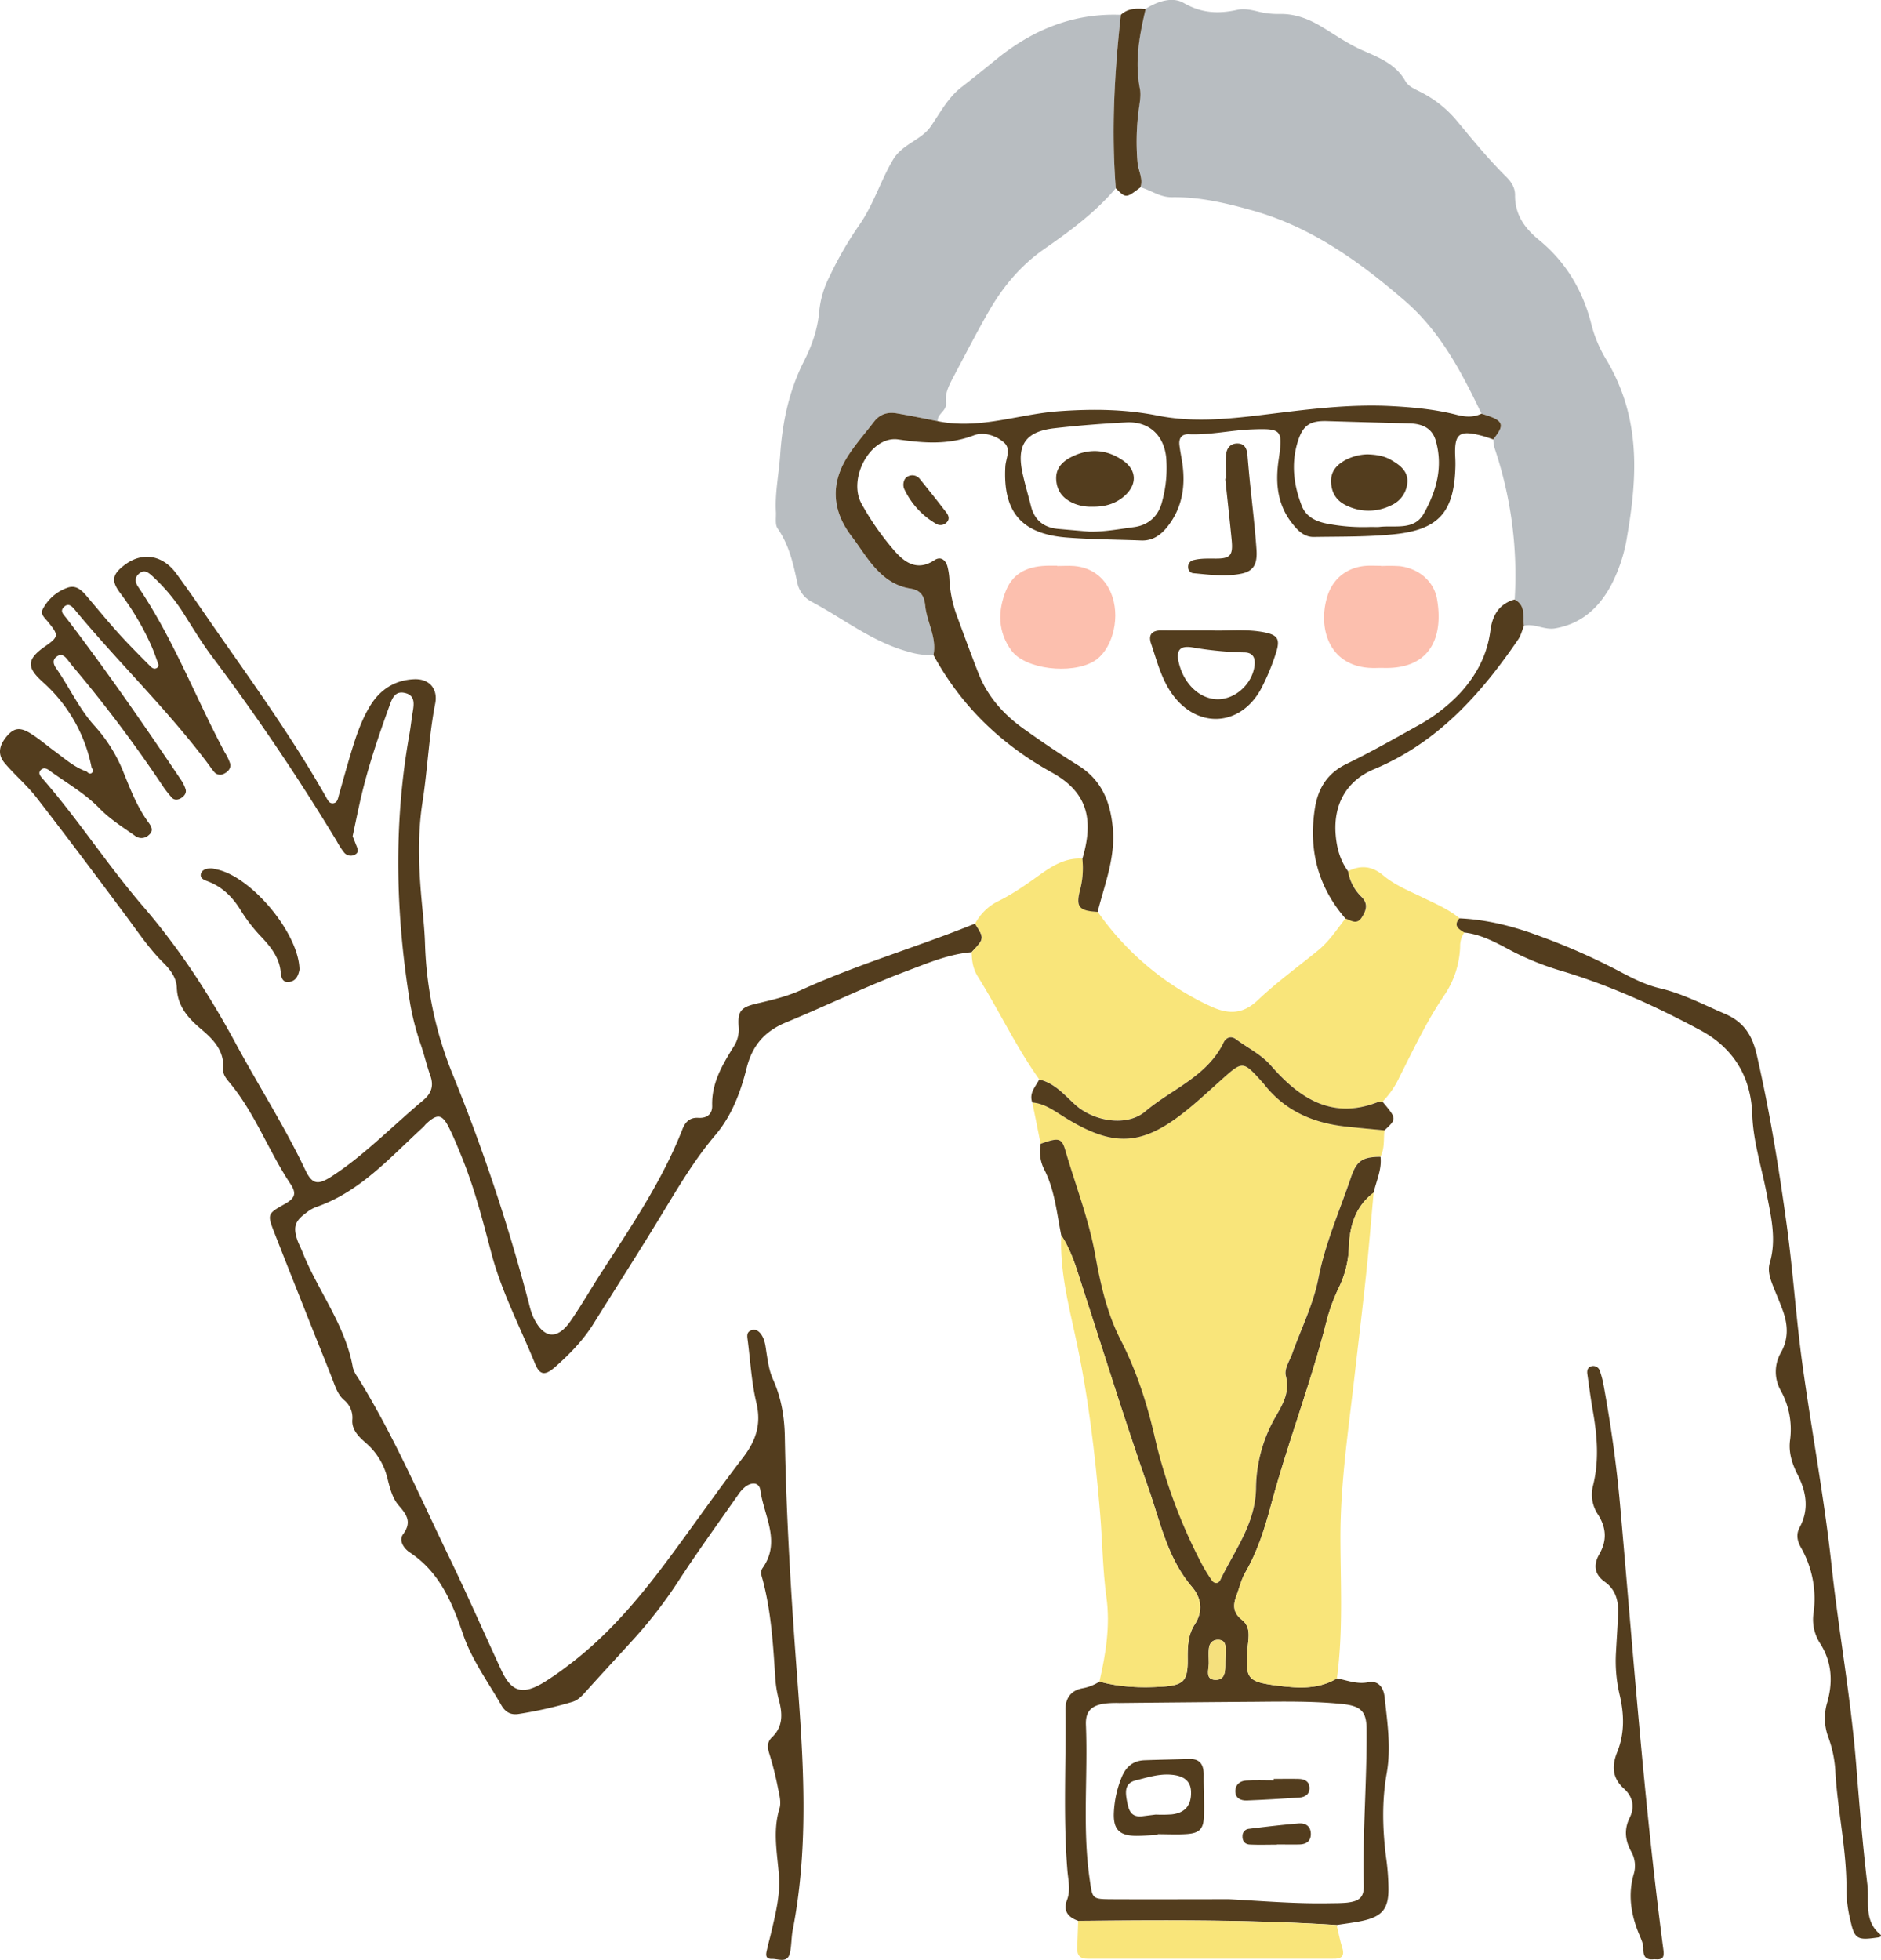 <svg xmlns="http://www.w3.org/2000/svg" viewBox="0 0 886.24 923.39"><defs><style>.cls-1{fill:#533d1e;}.cls-2{fill:#b8bdc1;}.cls-3{fill:#f9e57a;}.cls-4{fill:#f5e07d;}.cls-5{fill:#fcbfae;}</style></defs><g id="レイヤー_2" data-name="レイヤー 2"><g id="レイヤー_1-2" data-name="レイヤー 1"><path class="cls-1" d="M43.27,364.15c.88-.73.39-1.69-.12-2.51a72.24,72.24,0,0,0-22.76-40.08c-7.42-6.69-8.47-10.54.83-17,6.67-4.63,6.4-5.36,1.41-11.55-1.46-1.81-3.78-3.57-2.48-6a20.84,20.84,0,0,1,11.77-10.14c4.54-1.55,7.28,2.07,9.91,5.17,4.74,5.58,9.39,11.25,14.3,16.67,4.7,5.18,9.65,10.12,14.57,15.09.83.84,2,1.83,3.37.79,1-.78.46-1.85.14-2.72-1-2.82-2-5.66-3.25-8.37a128.23,128.23,0,0,0-14.27-24c-4.46-5.89-3.77-8.89,2-13.3,8.23-6.26,17.83-4.88,24.35,4,7.29,9.93,14.15,20.17,21.22,30.26,17.19,24.54,34.57,49,49.35,75.08.85,1.5,1.57,3.21,3.48,2.91s2.13-2.22,2.58-3.84c2-7.05,3.93-14.1,6.07-21.1,2.23-7.32,4.72-14.58,8.78-21.15,4.71-7.6,11.61-11.92,20.52-12.34,7.14-.34,11.41,4.45,10,11.51-3,15.38-3.59,31.06-6,46.52-2.21,14.24-1.86,28.54-.68,42.85.66,8,1.65,15.91,1.89,23.89a177.21,177.21,0,0,0,13.31,62.11,870.69,870.69,0,0,1,35.82,107.92,33.52,33.52,0,0,0,1.84,5.67c4.78,10.24,11.24,11.06,17.59,1.93,5.12-7.38,9.57-15.21,14.46-22.76,14.09-21.8,28.75-43.28,38.28-67.66,1.36-3.48,3.57-5.57,7.47-5.32,4.14.27,6.63-1.82,6.52-5.74-.31-10.64,4.77-19.18,10.06-27.7a14.66,14.66,0,0,0,2.43-9.37c-.56-7.36.94-9.27,8.35-11,7.15-1.68,14.3-3.34,21-6.38,26.69-12.17,54.9-20.33,82-31.32,4.45,7,4.45,7-1.62,13.47-10.79.88-20.61,5.13-30.56,8.87-19.33,7.27-37.88,16.39-56.95,24.24C360,486,354.35,492.88,351.74,503.35c-2.83,11.38-7.06,22.47-14.69,31.44-10.22,12-18,25.51-26.17,38.88-10.21,16.78-20.84,33.3-31.24,50-4.82,7.72-11.07,14.16-17.81,20.14-5,4.45-7.46,4.29-9.8-1.44-7-17.23-15.75-33.78-20.52-51.94-4-15.12-7.87-30.3-13.76-44.84-2-4.94-4-9.91-6.38-14.64-3.12-6.07-5.42-6.25-10.59-1.44-.48.45-.84,1-1.33,1.48-15.67,14.31-29.82,30.67-50.83,37.83a17,17,0,0,0-4.27,2.55c-5.37,3.86-6.33,6.72-4.27,12.81.63,1.89,1.62,3.65,2.35,5.51,7.33,18.49,20.29,34.52,23.83,54.67a13.68,13.68,0,0,0,2.21,4.46c16.75,26.94,29.21,56.07,43,84.52C220,751,227.9,769,236.14,786.79c4.74,10.28,9.87,11.92,19.68,6.13a127.33,127.33,0,0,0,10.69-7.35c18.72-13.79,33.64-31.25,47.44-49.7,12.17-16.27,23.7-33,36.1-49.11,6.15-8,8.73-15.75,6.31-25.88-2.31-9.66-2.81-19.75-4.11-29.65-.22-1.66-.52-3.43,1.36-4.3,2.2-1,3.88.11,5.08,1.85,1.76,2.55,2,5.65,2.44,8.57.69,4.28,1.27,8.54,3.08,12.56,3.9,8.64,5.41,17.77,5.57,27.2.66,37.3,2.92,74.52,5.72,111.72,3,40.22,5.8,80.43-2,120.48-.7,3.58-.52,7.35-1.35,10.89-1.16,4.92-5.41,2.67-8.34,2.75-3.83.11-2.78-2.81-2.3-5s1.15-4.51,1.68-6.78c2.13-9.09,4.53-18.3,3.81-27.61-.82-10.56-3-20.92.27-31.52.89-2.94-.13-6.61-.78-9.85a155,155,0,0,0-3.88-15.48c-1-3.1-1.47-5.73,1.15-8.22,5.35-5.09,4.9-11.36,3.18-17.67A54.61,54.61,0,0,1,365.25,790c-1-15.28-1.92-30.59-5.86-45.5-.5-1.91-1.42-3.84-.07-5.74,8.77-12.41.62-24.43-1.05-36.53-.53-3.89-4-4-7-1.8a15.72,15.72,0,0,0-3.35,3.64c-9.35,13.37-18.95,26.58-27.87,40.24A216.64,216.64,0,0,1,298.81,772c-7.62,8.37-15.32,16.68-22.89,25.1-1.81,2-3.58,3.95-6.25,4.75a190.52,190.52,0,0,1-25.31,5.7c-3.92.6-6.34-1-8.19-4.18-6.29-11-13.85-21.26-18-33.35-5.12-15-11.08-29.32-25.08-38.57-2.9-1.91-5.33-5.67-3.18-8.58,4.21-5.7,1.76-9.18-2-13.48-3.08-3.51-4.21-8.32-5.36-12.81a31.76,31.76,0,0,0-10.19-16.75C169.1,677,165.68,673.72,166,669a10.7,10.7,0,0,0-4.05-9.49c-2.77-2.46-3.94-6.08-5.27-9.52-2.74-7.14-5.66-14.21-8.48-21.32-6.38-16.09-12.79-32.16-19.09-48.28-3.22-8.27-3-8.58,4.85-13,4.88-2.72,6-4.89,2.91-9.55-10.17-15.25-16.48-32.78-28.16-47.1-1.68-2.06-3.76-4.16-3.56-7,.64-8.83-4.73-14.09-10.72-19.16S83.62,473.92,83.31,465.4c-.18-4.86-3.2-8.7-6.55-12-6.65-6.63-11.82-14.39-17.39-21.87-13.92-18.7-27.9-37.35-42.18-55.77C12.72,370,7,365.18,2.28,359.61c-3.44-4-2.85-8.2.86-12.65,3.39-4,6.2-4.57,11.39-1.32,3.93,2.47,7.48,5.54,11.24,8.31,4.81,3.55,9.3,7.6,15.11,9.58C41.55,364.24,42.39,364.89,43.27,364.15Zm124.54,34c.58,1.52,1.52,3.24-.37,4.39a4.06,4.06,0,0,1-5.41-1,35.7,35.7,0,0,1-3.23-5,1048.17,1048.17,0,0,0-59.25-87.69C95,302.72,91,296.12,86.91,289.66a87,87,0,0,0-15.29-18.38c-1.78-1.58-3.68-3.11-6.11-1-2.25,1.94-1.83,4.13-.4,6.24,16.55,24.39,26.94,52,40.72,77.84a24.88,24.88,0,0,1,2.59,5.35c.53,2.16-.85,3.82-2.77,4.77a3.68,3.68,0,0,1-4.59-.6,34.22,34.22,0,0,1-2.4-3.17c-19.33-26-42.77-48.43-63.35-73.35-1.29-1.56-2.9-3.36-4.92-1.61-2.55,2.21-.39,3.8,1.09,5.74,18.79,24.63,36.41,50.09,53.69,75.79a18,18,0,0,1,2.24,4.44c.58,1.79-.44,3.21-1.91,4.19s-3.28,1.27-4.55-.1a53.16,53.16,0,0,1-4.83-6.33,631.14,631.14,0,0,0-41.46-55.08c-.86-1-1.66-2.08-2.48-3.14-1.5-1.95-3.17-3.79-5.7-1.72-1.95,1.59-1.19,3.66,0,5.36,6.3,9,10.84,19.22,18.32,27.37a71.84,71.84,0,0,1,13.54,22c3.25,8,6.38,16.11,11.58,23.17,1.46,2,2.62,4,.1,6.07a4.94,4.94,0,0,1-6.44.26C57.87,389.72,51.89,386,47,381c-7-7.27-15.81-12.18-23.86-18.08-1-.75-2.44-1.38-3.65-.37-1.84,1.54-.51,3.07.5,4.23,16.88,19.34,30.81,41,47.57,60.44,17,19.74,31.15,41.53,43.55,64.49,10.75,19.92,23,39,32.73,59.51,3.25,6.84,5.9,7.3,12.61,2.93,9-5.83,17-12.82,25-19.93,6-5.32,11.86-10.73,18-15.87,3.8-3.2,5-6.75,3.32-11.49s-2.8-9.57-4.38-14.3a124.35,124.35,0,0,1-5.08-19.28c-6.94-42.42-8-84.84-.42-127.3.64-3.6,1-7.25,1.62-10.87.62-3.81,1-7.66-4-8.67-4.31-.87-5.68,2.44-6.86,5.69-5.68,15.65-11,31.4-14.5,47.73-1,4.56-1.95,9.11-3,14.11C166.6,395.15,167.23,396.66,167.81,398.19Z"/><path class="cls-2" d="M718.05,294.81c5-1.19,9.56,2.16,14.76,1.24,12.22-2.17,20.27-9.46,26-19.81a74.59,74.59,0,0,0,7.82-23.59c3.93-22.77,5.81-45.49-2.47-67.88a91.22,91.22,0,0,0-7.32-15.27,60.27,60.27,0,0,1-7-16.47c-4-16.06-12-29.55-24.76-40-6.81-5.56-11.37-12-11.26-21.16,0-3.61-1.86-6.3-4.29-8.7-8.52-8.45-16.06-17.74-23.71-26.95a53.67,53.67,0,0,0-16.43-12.83c-2.66-1.41-5.74-2.55-7.23-5.17-4.42-7.81-11.88-10.87-19.6-14.23-7-3-13.34-7.45-19.88-11.4-6.11-3.69-12.51-6.13-19.77-6a37.62,37.62,0,0,1-9.88-1.08c-3.19-.78-6.77-1.59-9.85-.91-9,2-17,1.72-25.54-3.22-5.27-3.06-12.32-.74-17.92,2.83-2.92,12.34-5.21,24.66-2.7,37.46.68,3.46-.23,7.28-.66,10.9A113.8,113.8,0,0,0,536,76.52c.36,3.91,2.75,7.59,1.36,11.72,5,1.39,9.09,4.77,14.93,4.68,13-.19,25.74,2.83,38.18,6.35,27.53,7.78,50.16,24.07,71.46,42.48,16.77,14.51,26.73,33.64,36.08,53.17,10.54,3.06,11.4,4.94,5.55,12.11a21.15,21.15,0,0,0,.56,3.93,187.31,187.31,0,0,1,9.53,71.48C719.05,285.14,717.43,290.38,718.05,294.81Z"/><path class="cls-2" d="M528.09,7c-22-.87-41,6.78-58,20.4C464.44,32,458.78,36.58,453,41.08c-6.44,5-10,12.06-14.55,18.6C434.19,65.88,425,68,420.8,75.18c-5.95,10-9.27,21.4-16.06,31a171,171,0,0,0-13.95,24.2A45.45,45.45,0,0,0,386,146.53c-.7,8.52-3.46,16.28-7.23,23.7-7.06,13.91-10.15,28.71-11.19,44.13-.6,8.94-2.51,17.79-2,26.82.15,2.65-.51,5.94.8,7.82,5.41,7.78,7.36,16.58,9.28,25.57A13,13,0,0,0,382,283.3c15.25,8.06,28.93,19.14,46,23.77a35.58,35.58,0,0,0,11.79,1.55c1.68-8.29-3.13-15.49-3.89-23.33-.45-4.69-2.27-7.25-7.05-8-8.8-1.4-14.81-7.06-19.91-13.85-2.6-3.45-4.92-7.1-7.54-10.52-9.27-12-10.27-24.73-2.19-37.61,3.68-5.88,8.37-11.12,12.61-16.65,2.71-3.53,6.41-4.66,10.62-3.93,6.48,1.11,12.93,2.45,19.39,3.7-.33-3.58,4.39-4.72,3.87-8.69-.63-4.79,1.86-9,4-13.09,5.44-10.23,10.73-20.56,16.53-30.59C472.8,134.79,481,125,491.87,117.41c12.17-8.49,24.18-17.26,33.84-28.74C523.57,61.35,525.14,34.14,528.09,7Z"/><path class="cls-3" d="M650.37,545c2.13-3.91,1.42-8.27,1.93-12.44-6.29-.61-12.58-1.14-18.85-1.86-15.15-1.74-28.21-7.51-37.84-19.82-.61-.78-1.3-1.52-2-2.26-7.64-8.46-8.45-8.51-16.71-1.17-5.23,4.65-10.34,9.43-15.7,13.91-22.63,19-36.41,19.84-61.28,4-4.22-2.7-8.35-5.5-13.55-5.91q2,9.72,3.92,19.45c8.46-3,9.87-2.86,11.65,3.26,4.74,16.29,10.95,32.16,14,48.94,2.49,13.79,5.5,27.5,11.94,40.06,7.36,14.33,12.31,29.45,15.93,45.07a249.85,249.85,0,0,0,21.94,59.86,81,81,0,0,0,5.15,8.52c1.18,1.7,3.11,1.65,4-.16,6.74-14,16.6-26.58,16.83-43.27a68.7,68.7,0,0,1,9.1-33.44c3.53-6.15,6.94-11.73,5-19.35-.91-3.51,1.67-7,2.9-10.44,4.22-11.9,10-23.24,12.42-35.79,3.2-16.42,10-31.72,15.33-47.47C639.16,546.67,642.09,545.07,650.37,545Z"/><path class="cls-3" d="M459.43,435.18c4.45,7,4.45,7-1.62,13.47.05,4,.63,7.82,2.85,11.38,10,16,18,33.14,29,48.54,7.2,1.67,11.73,7.12,16.84,11.79,8.83,8,24.5,10.58,33.12,3.27,12.48-10.57,29.19-16.48,36.92-32.49,1.13-2.35,3.47-3.31,5.84-1.54,5.52,4.16,11.81,7.07,16.56,12.53,13.37,15.38,28.83,25.62,50.47,17a6.46,6.46,0,0,1,2-.1,41,41,0,0,0,7.87-11.4c6.59-13,12.76-26.22,21-38.39a43.27,43.27,0,0,0,7.67-23.36,10.9,10.9,0,0,1,2-6.57c-2.56-1.6-5.31-3.15-2.3-6.68-5.15-4.22-11.23-6.81-17.14-9.68-6.5-3.16-13.29-5.88-18.88-10.57-5.19-4.37-10.52-4.88-16.42-1.95a21.67,21.67,0,0,0,6.24,12c3.34,3.26,2.34,6.38.23,9.7-2.37,3.74-5.08,1.44-7.73.56-4.08,5.23-7.72,10.84-12.94,15.1-9.52,7.77-19.51,15-28.41,23.46-7.37,7-14.32,6.62-22.65,2.68a133.17,133.17,0,0,1-52.78-44.36c-8.52-.47-10.27-2.17-8.47-9.61a41.3,41.3,0,0,0,1.26-15.39c-7.84-.59-14.12,3.36-20,7.56-6.2,4.44-12.35,8.82-19.19,12.23A24.85,24.85,0,0,0,459.43,435.18Z"/><path class="cls-1" d="M647.21,561.92c-8.45,6.34-11.28,15.46-11.64,25.35a47.24,47.24,0,0,1-4.64,19.14,86,86,0,0,0-5.87,15.88c-7.41,29.34-18.37,57.6-26.21,86.8-2.94,10.93-6.29,21.67-12,31.59-2,3.4-2.88,7.4-4.28,11.13-1.64,4.37-1.73,8,2.59,11.41s3.06,8.43,2.67,13.06c-1.22,14.6-.32,16.1,14,17.91,9.52,1.19,19.22,1.92,28.06-3.39,4.84.87,9.4,2.85,14.66,1.82,4.88-1,7.34,2.48,7.82,7,1.27,11.89,3.1,23.75,1,35.78-2.36,13.21-2,26.48-.31,39.76a113,113,0,0,1,1.13,14.91c0,9.45-3.13,13-12.57,15-3.9.83-7.87,1.27-11.81,1.89-40.57-2.59-81.19-2.31-121.8-1.94-4.75-1.7-7.26-4.6-5.26-9.89,1.74-4.58.54-9.21.16-13.81-2.06-25.22-.59-50.49-.92-75.73-.07-5.23,2.42-9,7.77-10.09a22.2,22.2,0,0,0,8.28-3.2c9.76,2.68,19.74,3,29.74,2.36s11.92-2.8,11.81-12.91c-.06-5.73.08-11.44,3.32-16.39,4.13-6.31,3-12.67-1.27-17.64-11.51-13.44-14.82-30.16-20.39-46.14C530,669.53,520,637.14,509.52,604.86,507,597,504.67,589,500,582c-2.06-10.32-3-20.89-7.78-30.55a18.72,18.72,0,0,1-1.88-12.55c8.46-3,9.87-2.86,11.65,3.26,4.74,16.29,10.95,32.16,14,48.94,2.49,13.79,5.5,27.5,11.94,40.06,7.36,14.33,12.31,29.45,15.93,45.07a249.85,249.85,0,0,0,21.94,59.86,81,81,0,0,0,5.15,8.52c1.18,1.7,3.11,1.65,4-.16,6.74-14,16.6-26.58,16.83-43.27a68.7,68.7,0,0,1,9.1-33.44c3.53-6.15,6.94-11.73,5-19.35-.91-3.51,1.67-7,2.9-10.44,4.22-11.9,10-23.24,12.42-35.79,3.2-16.42,10-31.72,15.33-47.47,2.7-8,5.63-9.58,13.91-9.65C651.12,551,648.46,556.32,647.21,561.92ZM625.6,896.74c3-.06,6,0,9-.29,5.86-.67,8.08-2.46,7.95-8.17-.61-24.65,1.54-49.24,1.31-73.88-.08-8.17-2.8-10.71-11.78-11.59-13.61-1.34-27.28-1.12-40.94-1q-31.93.23-63.88.57a49.09,49.09,0,0,0-7,.28c-6.2,1-8.9,3.73-8.63,10.1,1,24.25-1.74,48.57,1.79,72.79,1.31,9,.93,9.25,10.32,9.3,18,.09,36,0,55.38,0C593.66,895.59,609.6,897,625.6,896.74ZM572.49,791.47c5,.21,4.77-4.36,4.8-8.05,0-2,.15-3.94.17-5.91,0-2.42-.2-4.77-3.38-4.9-2.79-.1-4.28,1.57-4.52,4.16-.22,2.28,0,4.59,0,6.89C569.52,786.67,567.71,791.26,572.49,791.47Z"/><path class="cls-1" d="M495.54,363.93c-23.87-13.22-42.68-31.31-55.74-55.31,1.68-8.29-3.13-15.49-3.89-23.33-.45-4.69-2.27-7.25-7.05-8-8.8-1.4-14.81-7.06-19.91-13.85-2.6-3.45-4.92-7.1-7.54-10.52-9.27-12-10.27-24.73-2.19-37.61,3.68-5.88,8.37-11.12,12.61-16.65,2.71-3.53,6.41-4.66,10.62-3.93,6.48,1.11,12.93,2.45,19.39,3.7,19.49,4.07,38.07-3.34,57.14-4.69,15.68-1.11,31.11-1,46.6,2.1,16.15,3.2,32.43,1.66,48.63-.29,20.45-2.47,40.87-5.32,61.56-4.2,10.29.56,20.56,1.53,30.57,4.09,4,1,7.83,1.32,11.63-.52,10.54,3.06,11.4,4.94,5.55,12.11-1.58-.52-3.14-1.12-4.74-1.56-11.43-3.09-13.71-1.3-13.12,10.25.06,1.33.09,2.66.06,4-.54,21.39-7.64,29.82-28.83,32C644.34,253,631.62,252.79,619,253c-4.77.07-7.83-3.32-10.51-6.81-6.77-8.83-7.6-18.94-6.06-29.49,2.08-14.23,1.49-14.9-12.47-14.39-10,.37-19.82,2.71-29.87,2.29-3.45-.14-4.77,2-4.39,5.14.35,3,1,5.9,1.41,8.87,1.45,10.64-.11,20.6-6.88,29.31-3.21,4.12-7.15,7-12.7,6.73-11.64-.45-23.32-.48-34.93-1.39-21.37-1.67-30.14-12.1-28.93-33.48.22-3.84,2.92-8.24-.73-11.37-3.93-3.36-9.6-5-14.1-3.29-11.88,4.51-23.23,3.74-35.62,1.93-12.85-1.87-23.86,18.11-17.4,30.11a128,128,0,0,0,15.35,22.06c4.8,5.63,10.87,10.16,19.08,4.72,2.86-1.9,5.2-.22,6.1,2.79a31.46,31.46,0,0,1,1,6.86,57.84,57.84,0,0,0,3.49,16.56c3.35,9.05,6.65,18.12,10.17,27.1,4.27,10.89,11.79,19.32,21.12,26,8.37,6,16.95,11.82,25.71,17.27,10.93,6.78,15.14,16.61,16.41,29.12,1.45,14.24-3.79,26.84-7.09,40-8.51-.48-10.26-2.18-8.46-9.62a41.3,41.3,0,0,0,1.26-15.39C515.74,385.24,511.73,372.91,495.54,363.93Zm38.71-115.57c6.92-.92,11.58-5.22,13.27-12a59.9,59.9,0,0,0,1.93-20.82c-1.11-10.65-8.26-17.09-18.82-16.53-11.3.6-22.61,1.47-33.85,2.76-13.57,1.55-17.9,7.87-15,21.17,1.12,5.2,2.65,10.32,3.95,15.48,1.68,6.64,6,10.15,12.74,10.77,5,.45,9.94.87,14.91,1.3C520.42,250.59,527.34,249.28,534.25,248.36Zm115.68-.1c7.34-.87,16.28,1.82,20.86-6.22,6-10.59,9.23-22.16,5.66-34.46-1.73-6-6.54-7.94-12.37-8.09q-19.41-.5-38.81-1.09c-7.66-.23-11.14,1.7-13.55,8.85-3.54,10.53-2.33,21.06,1.66,31.2,2,5,6.53,7.23,11.72,8.25a89.43,89.43,0,0,0,20.68,1.58C647.93,248.28,648.94,248.38,649.93,248.26Z"/><path class="cls-1" d="M687.6,432.68c-3,3.53-.26,5.08,2.3,6.68,8.16.89,15.16,4.85,22.2,8.6a130.58,130.58,0,0,0,24,9.61c22.69,6.84,44.26,16.64,65.08,27.84,15.45,8.33,23.81,21.77,24.41,39.74.42,12.73,4.43,24.88,6.79,37.3,2.05,10.81,4.73,21.48,1.45,32.57-1.16,3.94.35,7.9,1.85,11.66s3.08,7.37,4.41,11.12c2.32,6.54,2.57,13-.91,19.32a18,18,0,0,0-.14,18.12,37.84,37.84,0,0,1,4.36,23.19c-.79,5.86.91,11.17,3.53,16.32,4.12,8.11,5.55,16.39,1,24.86-1.78,3.3-1.18,6.33.55,9.45a48.76,48.76,0,0,1,6,30.76,20.64,20.64,0,0,0,3,14.37c5.64,8.72,6.17,18.24,3.45,27.84a25.68,25.68,0,0,0,.51,16.52,55.73,55.73,0,0,1,3.27,15.59c1,19,5.48,37.58,5.24,56.67a62.65,62.65,0,0,0,1.84,13.83c1.92,8.79,3.22,9.58,12.07,8.34.89-.13,3.55-.29,1.83-1.75-7.59-6.42-4.92-15.34-5.85-23.17-2.24-18.85-3.8-37.78-5.3-56.71-2.51-31.58-8.26-62.75-11.65-94.21-3.43-31.82-9.43-63.25-13.76-94.92-2.93-21.44-4.34-43.09-7.25-64.54-3.68-27.06-8.06-54-14.18-80.68-2.09-9.12-6-15.49-15.06-19.36-10.09-4.31-19.75-9.48-30.58-12-6.8-1.61-13.12-4.82-19.3-8.12A305.53,305.53,0,0,0,725.3,441C713.21,436.48,700.65,433.24,687.6,432.68Z"/><path class="cls-3" d="M647.21,561.92c-8.45,6.34-11.28,15.46-11.64,25.35a47.24,47.24,0,0,1-4.64,19.14,86,86,0,0,0-5.87,15.88c-7.41,29.34-18.37,57.6-26.21,86.8-2.94,10.93-6.29,21.67-12,31.59-2,3.4-2.88,7.4-4.28,11.13-1.64,4.37-1.73,8,2.59,11.41s3.06,8.43,2.67,13.06c-1.22,14.6-.32,16.1,14,17.91,9.52,1.19,19.22,1.92,28.06-3.39,3-22.16,1.69-44.44,1.66-66.67,0-25.65,3.83-50.9,6.71-76.26,1.8-15.8,3.72-31.58,5.38-47.4C645,587.64,646,574.77,647.21,561.92Z"/><path class="cls-3" d="M518,792.3c9.76,2.68,19.74,3,29.74,2.36s11.92-2.8,11.81-12.91c-.06-5.73.08-11.44,3.32-16.39,4.13-6.31,3-12.67-1.27-17.64-11.51-13.44-14.82-30.16-20.39-46.14C530,669.53,520,637.14,509.52,604.86,507,597,504.67,589,500,582c-.68,16.14,3.16,31.73,6.58,47.25,6.09,27.66,9.38,55.59,11.74,83.77,1.11,13.23,1.18,26.53,3,39.75S521,779.26,518,792.3Z"/><path class="cls-1" d="M779.42,923.08c3.28.27,4.87-.09,4.31-4.29-9.18-69.65-14.21-139.72-20.42-209.67-1.67-18.91-4.33-37.69-7.75-56.36A43.37,43.37,0,0,0,753.8,646a3.26,3.26,0,0,0-3.88-2.33c-2,.48-2.29,2.17-2,3.94.8,5.6,1.51,11.22,2.5,16.79,2.11,11.89,3.12,23.75.12,35.65a16.84,16.84,0,0,0,2.29,13.43c4,6.23,4.41,12.3.69,18.78-2.87,5-2.41,9.5,2.64,13.07s6.49,9,6.23,15-.68,12-1,17.95A69.27,69.27,0,0,0,763,798.09c2.23,9.21,2.59,18.46-1.07,27.48-2.6,6.45-2.37,12.17,3.26,17.22,4.13,3.7,5.14,8.62,2.64,13.65-2.8,5.67-2.08,10.91.84,16.16a13.5,13.5,0,0,1,1,10.63c-2.74,9.75-1.16,19.1,2.66,28.26.89,2.12,2,4.43,1.93,6.63C774.15,922.18,775.82,923.55,779.42,923.08Z"/><path class="cls-3" d="M629.78,907c-40.57-2.59-81.19-2.31-121.8-1.94q-.23,6.48-.44,13c-.1,3.32,1.55,4.86,4.84,4.8,1.66,0,3.32,0,5,0H624c1.33,0,2.66,0,4,0,3.72.12,5.76-.92,4.38-5.24C631.29,914.11,630.63,910.5,629.78,907Z"/><path class="cls-1" d="M633.9,432.76c2.65.88,5.36,3.18,7.73-.56,2.11-3.32,3.11-6.44-.23-9.7a21.67,21.67,0,0,1-6.24-12c-3.7-5-5.26-10.7-5.81-16.74-1.31-14.31,4.72-25.76,18-31.33,29.92-12.51,50.32-35.3,68-61.22,1.27-1.87,1.8-4.24,2.67-6.38-.62-4.43,1-9.67-4.44-12.37-7.39,2.13-10.45,7.52-11.38,14.72-1.51,11.61-6.8,21.42-14.74,29.88a80.33,80.33,0,0,1-19.76,15c-11,6.14-22,12.38-33.35,17.9-9,4.39-13.36,11.49-14.84,20.91C616.48,400.34,620.87,417.75,633.9,432.76Z"/><path class="cls-1" d="M651.38,519.08a6.46,6.46,0,0,0-2,.1c-21.64,8.57-37.1-1.67-50.47-17-4.75-5.46-11-8.37-16.56-12.53-2.37-1.77-4.71-.81-5.84,1.54-7.73,16-24.44,21.92-36.92,32.49-8.62,7.31-24.29,4.78-33.12-3.27-5.11-4.67-9.64-10.12-16.84-11.79-1.73,3.41-4.91,6.4-3.25,10.84,5.2.41,9.33,3.21,13.55,5.91,24.87,15.88,38.65,15,61.28-4,5.36-4.48,10.47-9.26,15.7-13.91,8.26-7.34,9.07-7.29,16.71,1.17.67.74,1.36,1.48,2,2.26,9.63,12.31,22.69,18.08,37.84,19.82,6.27.72,12.56,1.25,18.85,1.86C658.13,527.14,658.13,527.14,651.38,519.08Z"/><path class="cls-1" d="M528.09,7c-3,27.17-4.52,54.38-2.38,81.7,4.78,4.77,4.78,4.77,11.61-.43,1.39-4.13-1-7.81-1.36-11.72a113.8,113.8,0,0,1,.44-23.91c.43-3.62,1.34-7.44.66-10.9-2.51-12.8-.22-25.12,2.7-37.46C535.58,3.91,531.47,3.84,528.09,7Z"/><path class="cls-4" d="M569.51,783.66c0,3-1.8,7.6,3,7.81,5,.21,4.77-4.36,4.8-8.05,0-2,.15-3.94.17-5.91,0-2.42-.2-4.77-3.38-4.9-2.79-.1-4.28,1.57-4.52,4.16C569.34,779.05,569.51,781.36,569.51,783.66Z"/><path class="cls-1" d="M100.05,409.18c-2.48-.14-4.79.46-5.35,2.42-.68,2.42,1.8,3.08,3.64,3.81,6.79,2.71,11.58,7.65,15.27,13.8a76.23,76.23,0,0,0,9.83,12.53c4.34,4.67,8.25,9.63,8.82,16.38.21,2.45.85,4.9,4,4.5s4.25-2.85,4.81-5.62a4.18,4.18,0,0,0,0-1c-.91-16.76-22.2-42.39-38.44-46.26C101.69,409.51,100.71,409.32,100.05,409.18Z"/><path class="cls-5" d="M650.71,266.59c-2.32,0-4.66-.14-7,0-8.86.63-15.67,5.85-18.32,14.35-4.78,15.3,1,34.75,23.67,33.77,1-.05,2,0,3,0,21.65.53,28.15-14.27,25-32.46-1.48-8.47-8.67-14.36-17.38-15.48a72.33,72.33,0,0,0-9-.06Z"/><path class="cls-5" d="M498.14,266.53h-4c-8.91.09-16.53,2.75-20.14,11.64-4,9.75-3.87,19.63,2.52,28.32,6.53,8.87,28.09,11.38,38.76,5.14,8.33-4.87,12.5-19.11,8.88-30.31-2.78-8.58-9.3-13.93-18.08-14.64-2.64-.21-5.31,0-8,0Z"/><path class="cls-1" d="M594.9,297.78c7.13,1.27,8.48,3.17,6.19,10.13a102.58,102.58,0,0,1-6.86,16.49c-9.9,18.39-30.8,19.15-42.53,1.78-4.73-7-6.71-15.11-9.37-22.94-1.45-4.25.48-6.24,4.85-6.22,7.3.05,14.6,0,23.38,0C577.68,297.38,586.34,296.26,594.9,297.78Zm-3.77,15.45c.37-3.71-1.19-5.81-4.87-5.83A165.34,165.34,0,0,1,561.65,305c-6-.94-7.69,1.63-6.15,7.67,2.53,9.91,10,16.79,18.34,16.78C582.33,329.39,590.26,321.93,591.13,313.23Z"/><path class="cls-1" d="M577.29,225.6c1,9.56,2.06,19.11,3,28.67.73,7.44-.54,9-7.84,8.92-3.33,0-6.63-.14-9.88.65a3.23,3.23,0,0,0-2.77,3.53,2.73,2.73,0,0,0,2.42,2.7c7.59.69,15.24,1.76,22.78.19,5.46-1.14,7.51-4.34,7-11.36-.74-10.57-2-21.1-3.09-31.65q-.63-6.42-1.16-12.87c-.25-2.92-1.29-5.35-4.57-5.43-3.64-.09-5.35,2.37-5.56,5.7-.22,3.63,0,7.28,0,10.92Z"/><path class="cls-1" d="M425.63,228.23a6.22,6.22,0,0,0,.26,1.83,36.93,36.93,0,0,0,15,16.64,4,4,0,0,0,5.37-.84c1.3-1.51.54-3.2-.48-4.51q-6.06-7.86-12.31-15.56a4.46,4.46,0,0,0-5.31-1.52C426.43,224.94,425.76,226.35,425.63,228.23Z"/><path class="cls-1" d="M545.43,864.5c-3.31.16-6.62.45-9.93.46-7.91,0-11-2.87-10.71-10.7a49.82,49.82,0,0,1,3.49-16.43c2-5.16,5.34-8.29,11-8.49,6.94-.25,13.89-.37,20.84-.6,5.14-.17,7,2.52,7,7.37-.07,6.62.34,13.26.1,19.87-.21,5.72-2.18,7.69-7.88,8.12-4.61.34-9.27.07-13.9.07Zm6.64-9.65c6.32-.68,9.31-4.32,9.09-10.69-.16-4.89-3.2-7.53-9.45-8-5.74-.48-11.16,1.32-16.6,2.67-5.24,1.3-4.94,5.39-4.17,9.56s1.7,8,7.27,7.33l6.32-.78A65.87,65.87,0,0,0,552.07,854.85Z"/><path class="cls-1" d="M600.07,838.83c-4.3,0-8.6-.18-12.89.07-2.91.16-5.13,1.88-5.16,5,0,3.38,2.59,4.51,5.44,4.4,8.21-.31,16.42-.81,24.62-1.35,3-.2,5.16-1.75,4.88-5-.24-2.78-2.5-3.74-5-3.81-4-.11-7.93,0-11.9,0Z"/><path class="cls-1" d="M601.6,869c3.61,0,7.22.1,10.83,0,3-.11,5.11-1.51,5.17-4.75.06-3.79-2.4-5.42-5.75-5.14-7.85.65-15.67,1.59-23.49,2.55a3.3,3.3,0,0,0-2.94,3.38c-.13,2.39,1.18,3.89,3.38,4,4.25.22,8.53.06,12.79.06Z"/><path class="cls-1" d="M514.67,238.74c6.08.09,11.08-1.45,15.21-5.13,6-5.38,5.76-12.15-.86-16.7-7.38-5.07-15.42-5.81-23.56-1.94-4.69,2.22-8.34,5.54-7.79,11.49.52,5.58,3.77,8.93,8.79,10.95A21.34,21.34,0,0,0,514.67,238.74Z"/><path class="cls-1" d="M644.39,214.07a23.2,23.2,0,0,0-10.76,2.83c-4,2.29-6.69,5.3-6.49,10.24.2,5.13,2.59,8.85,7.17,11a23.75,23.75,0,0,0,21.05,0,12.77,12.77,0,0,0,7.72-10.77c.45-5.3-3.45-8.22-7.59-10.62C652.25,214.83,648.69,214.23,644.39,214.07Z"/></g></g></svg>